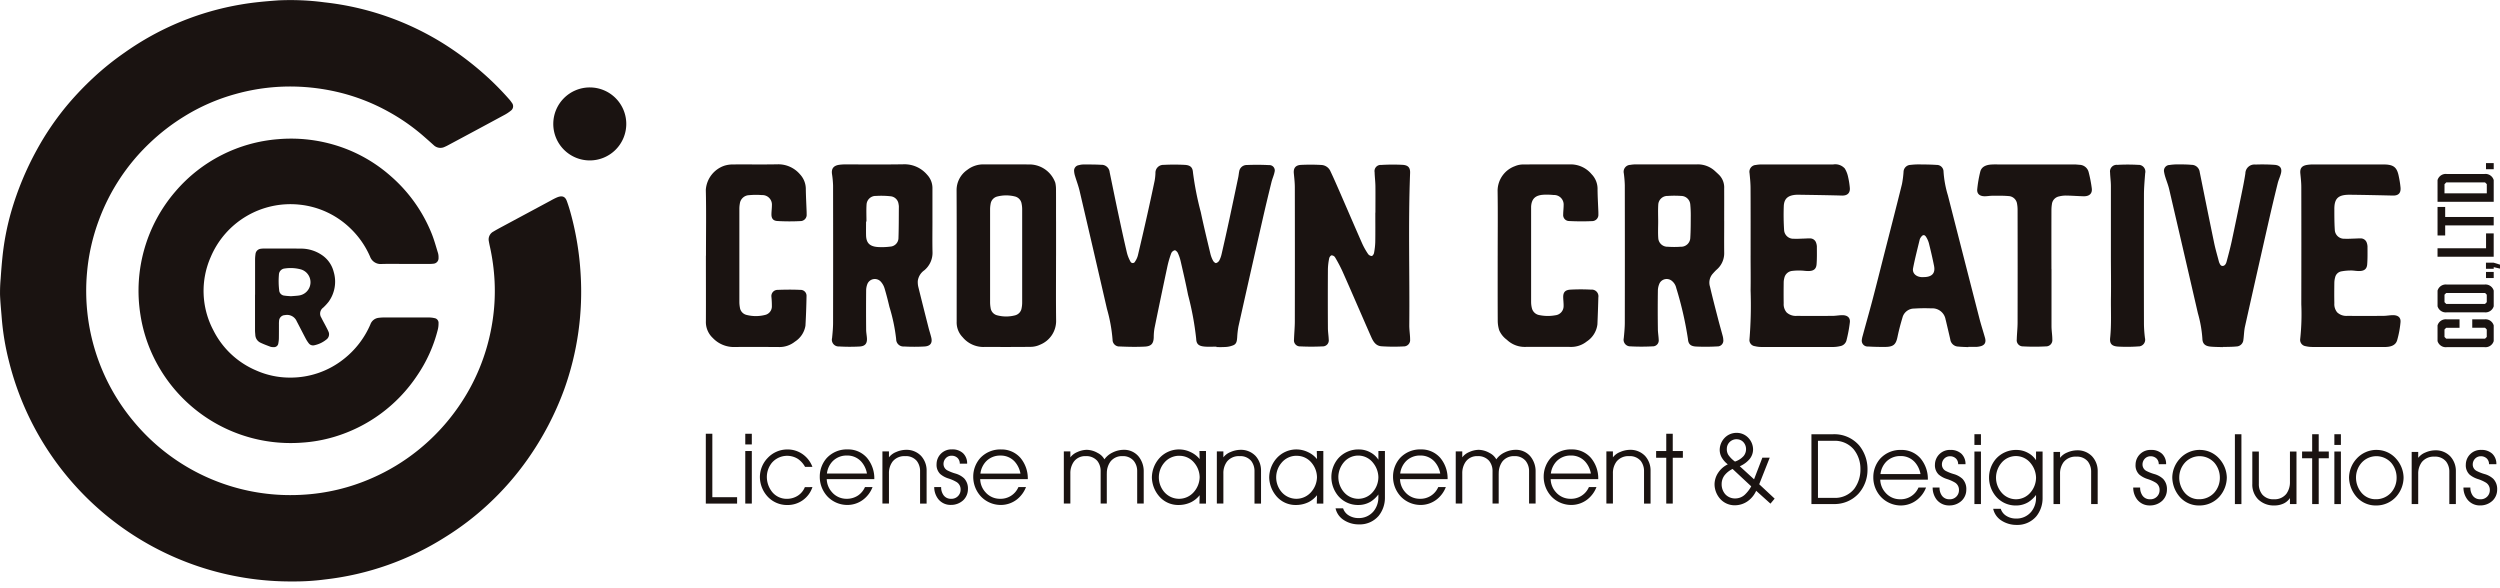 <svg id="logo_sp" xmlns="http://www.w3.org/2000/svg" xmlns:xlink="http://www.w3.org/1999/xlink" width="306" height="72" viewBox="0 0 306 72">
  <defs>
    <clipPath id="clip-path">
      <rect id="長方形_6" data-name="長方形 6" width="306" height="72" transform="translate(-1723 -8530)" fill="#fff" opacity="0"/>
    </clipPath>
    <clipPath id="clip-path-2">
      <rect id="長方形_32" data-name="長方形 32" width="306.376" height="71.175" fill="none"/>
    </clipPath>
  </defs>
  <g id="マスクグループ_14505" data-name="マスクグループ 14505" transform="translate(1723 8530)" clip-path="url(#clip-path)">
    <g id="グループ_52" data-name="グループ 52" transform="translate(-1723 -8530)">
      <path id="パス_6" data-name="パス 6" d="M36.261,29.558h3.031v.782h-3.83V21.794h.8Z" transform="translate(50.929 31.299)" fill="#1a1311"/>
      <path id="パス_7" data-name="パス 7" d="M37.445,30.338h.8V23.906h-.8Zm0-7.238h.8V21.794h-.8Z" transform="translate(53.777 31.299)" fill="#1a1311"/>
      <g id="グループ_53" data-name="グループ 53" transform="translate(0 0)">
        <g id="グループ_52-2" data-name="グループ 52" clip-path="url(#clip-path-2)">
          <path id="パス_8" data-name="パス 8" d="M44.611,27.189a3.185,3.185,0,0,1-3.087,2.193,3.232,3.232,0,0,1-2.456-1.094,3.573,3.573,0,0,1-.889-2.361,3.372,3.372,0,0,1,.94-2.29,3.3,3.3,0,0,1,2.434-1.055,3.185,3.185,0,0,1,1.9.609,3.311,3.311,0,0,1,1.155,1.523h-.9a2.9,2.9,0,0,0-.855-.962,2.477,2.477,0,0,0-3.186.436,2.762,2.762,0,0,0-.636,1.764,2.958,2.958,0,0,0,.621,1.8,2.275,2.275,0,0,0,1.825.872,2.439,2.439,0,0,0,1.415-.431,2.234,2.234,0,0,0,.792-1Z" transform="translate(54.832 32.431)" fill="#1a1311"/>
          <path id="パス_9" data-name="パス 9" d="M47.863,26.217H42.041a2.5,2.5,0,0,0,.638,1.593,2.339,2.339,0,0,0,1.783.811,2.463,2.463,0,0,0,1.423-.414,2.437,2.437,0,0,0,.836-1.018h.926a3.5,3.5,0,0,1-1.082,1.486,3.189,3.189,0,0,1-2,.7,3.362,3.362,0,0,1-2.4-1,3.529,3.529,0,0,1-.977-2.48,3.411,3.411,0,0,1,.85-2.258,3.359,3.359,0,0,1,2.575-1.06,3.051,3.051,0,0,1,2.363,1.045,3.886,3.886,0,0,1,.887,2.59m-.9-.682a2.967,2.967,0,0,0-.7-1.462,2.3,2.3,0,0,0-1.752-.743,2.386,2.386,0,0,0-1.727.68,2.615,2.615,0,0,0-.721,1.525Z" transform="translate(59.152 32.431)" fill="#1a1311"/>
          <path id="パス_10" data-name="パス 10" d="M49.744,29.179h-.8V25.242a2.027,2.027,0,0,0-.4-1.279,1.73,1.73,0,0,0-1.418-.59,1.859,1.859,0,0,0-1.54.655,2.344,2.344,0,0,0-.451,1.457v3.693h-.8V22.793h.8v.728a2.06,2.06,0,0,1,.87-.648,3.118,3.118,0,0,1,1.218-.273,2.455,2.455,0,0,1,1.842.743,2.631,2.631,0,0,1,.68,1.825Z" transform="translate(63.673 32.458)" fill="#1a1311"/>
          <path id="パス_11" data-name="パス 11" d="M46.938,27.189h.848a1.651,1.651,0,0,0,.287.982,1.087,1.087,0,0,0,.926.451A1.111,1.111,0,0,0,50.168,27.5a1.045,1.045,0,0,0-.47-.914,4.7,4.7,0,0,0-1.011-.451,2.829,2.829,0,0,1-1.009-.543,1.559,1.559,0,0,1-.451-1.218,1.815,1.815,0,0,1,1.9-1.8,1.889,1.889,0,0,1,1.34.47,1.692,1.692,0,0,1,.5,1.277h-.9a.963.963,0,0,0-.261-.685,1.008,1.008,0,0,0-.755-.285.918.918,0,0,0-.706.314,1,1,0,0,0-.268.655.888.888,0,0,0,.46.819,5.455,5.455,0,0,0,1.026.4,2.61,2.61,0,0,1,1.028.572,1.8,1.8,0,0,1,.473,1.333,1.874,1.874,0,0,1-.551,1.333,2.179,2.179,0,0,1-1.535.592,1.907,1.907,0,0,1-1.549-.719,2.389,2.389,0,0,1-.49-1.474" transform="translate(67.41 32.431)" fill="#1a1311"/>
          <path id="パス_12" data-name="パス 12" d="M55.576,26.217H49.751a2.473,2.473,0,0,0,.638,1.593,2.335,2.335,0,0,0,1.783.811,2.367,2.367,0,0,0,2.258-1.432h.926a3.54,3.54,0,0,1-1.079,1.486,3.207,3.207,0,0,1-2,.7,3.362,3.362,0,0,1-2.4-1A3.529,3.529,0,0,1,48.9,25.9a3.411,3.411,0,0,1,.85-2.258,3.358,3.358,0,0,1,2.573-1.06,3.056,3.056,0,0,1,2.366,1.045,3.913,3.913,0,0,1,.889,2.59m-.9-.682a2.988,2.988,0,0,0-.7-1.462,2.3,2.3,0,0,0-1.754-.743,2.375,2.375,0,0,0-1.722.68,2.618,2.618,0,0,0-.724,1.525Z" transform="translate(70.225 32.431)" fill="#1a1311"/>
          <path id="パス_13" data-name="パス 13" d="M58.71,25.485v3.693h-.753V25.242a2.009,2.009,0,0,0-.409-1.289,1.78,1.78,0,0,0-1.432-.58,1.7,1.7,0,0,0-1.442.68,2.421,2.421,0,0,0-.424,1.432v3.693h-.8V22.793h.8v.728a2.046,2.046,0,0,1,.853-.648,2.9,2.9,0,0,1,1.162-.273,2.786,2.786,0,0,1,1.325.382,1.909,1.909,0,0,1,.828.784,2.578,2.578,0,0,1,1.006-.838,3.1,3.1,0,0,1,1.352-.329,2.3,2.3,0,0,1,1.8.784,2.868,2.868,0,0,1,.653,1.881v3.912h-.8V25.217a1.976,1.976,0,0,0-.417-1.259,1.7,1.7,0,0,0-1.376-.585,1.766,1.766,0,0,0-1.469.655,2.375,2.375,0,0,0-.451,1.457" transform="translate(76.762 32.458)" fill="#1a1311"/>
          <path id="パス_14" data-name="パス 14" d="M61.25,22.581a3.256,3.256,0,0,1,1.372.329,3.047,3.047,0,0,1,1.1.853l-.024-.987h.8v6.431h-.8l.024-1.023a3.166,3.166,0,0,1-1.04.85,3.479,3.479,0,0,1-1.554.346,3.064,3.064,0,0,1-2.463-1.189,3.655,3.655,0,0,1-.789-2.168,3.6,3.6,0,0,1,.906-2.361,3.251,3.251,0,0,1,2.47-1.082m0,.777a2.371,2.371,0,0,0-1.883.875,2.755,2.755,0,0,0-.012,3.518,2.388,2.388,0,0,0,3.691,0,2.848,2.848,0,0,0,.675-1.771,2.8,2.8,0,0,0-.665-1.764,2.311,2.311,0,0,0-1.805-.853" transform="translate(83.115 32.43)" fill="#1a1311"/>
          <path id="パス_15" data-name="パス 15" d="M66.546,29.179h-.8V25.242a2.042,2.042,0,0,0-.4-1.279,1.73,1.73,0,0,0-1.418-.59,1.859,1.859,0,0,0-1.54.655,2.359,2.359,0,0,0-.451,1.457v3.693h-.8V22.793h.8v.728a2.039,2.039,0,0,1,.872-.648,3.106,3.106,0,0,1,1.216-.273,2.465,2.465,0,0,1,1.844.743,2.64,2.64,0,0,1,.677,1.825Z" transform="translate(87.804 32.458)" fill="#1a1311"/>
          <path id="パス_16" data-name="パス 16" d="M67.147,22.581a3.265,3.265,0,0,1,1.372.329,3.047,3.047,0,0,1,1.1.853l-.024-.987h.8v6.431h-.8l.024-1.023a3.182,3.182,0,0,1-1.038.85,3.5,3.5,0,0,1-1.557.346,3.061,3.061,0,0,1-2.463-1.189,3.675,3.675,0,0,1-.792-2.168,3.617,3.617,0,0,1,.909-2.361,3.251,3.251,0,0,1,2.47-1.082m0,.777a2.367,2.367,0,0,0-1.883.875,2.759,2.759,0,0,0-.015,3.518,2.391,2.391,0,0,0,3.693,0,2.834,2.834,0,0,0,.675-1.771,2.8,2.8,0,0,0-.663-1.764,2.316,2.316,0,0,0-1.808-.853" transform="translate(91.581 32.43)" fill="#1a1311"/>
          <path id="パス_17" data-name="パス 17" d="M73.446,22.774v5.7a3.527,3.527,0,0,1-.763,2.229,3.031,3.031,0,0,1-2.414,1.052,3.345,3.345,0,0,1-1.912-.568,2.267,2.267,0,0,1-.955-1.4h.923a1.6,1.6,0,0,0,.626.826,2.225,2.225,0,0,0,1.24.368,2.325,2.325,0,0,0,1.89-.862,2.688,2.688,0,0,0,.563-1.622V28.09a3.6,3.6,0,0,1-.935.877,2.88,2.88,0,0,1-1.518.412,3.161,3.161,0,0,1-2.451-1.094,3.611,3.611,0,0,1-.848-2.312,3.509,3.509,0,0,1,.87-2.334,3.3,3.3,0,0,1,2.531-1.057,2.9,2.9,0,0,1,1.4.375,2.628,2.628,0,0,1,.955.884V22.774Zm-5.7,3.174a2.811,2.811,0,0,0,.706,1.886,2.311,2.311,0,0,0,3.506-.037,2.8,2.8,0,0,0,.687-1.825A2.868,2.868,0,0,0,72,24.226a2.3,2.3,0,0,0-3.623-.024,2.848,2.848,0,0,0-.633,1.747" transform="translate(96.069 32.431)" fill="#1a1311"/>
          <path id="パス_18" data-name="パス 18" d="M76.669,26.217H70.844a2.5,2.5,0,0,0,.636,1.593,2.345,2.345,0,0,0,1.788.811,2.367,2.367,0,0,0,2.256-1.432h.926a3.5,3.5,0,0,1-1.082,1.486,3.194,3.194,0,0,1-2,.7,3.362,3.362,0,0,1-2.4-1,3.53,3.53,0,0,1-.977-2.48,3.411,3.411,0,0,1,.85-2.258,3.356,3.356,0,0,1,2.575-1.06,3.055,3.055,0,0,1,2.363,1.045,3.913,3.913,0,0,1,.889,2.59m-.9-.682a2.988,2.988,0,0,0-.7-1.462,2.3,2.3,0,0,0-1.754-.743,2.375,2.375,0,0,0-1.722.68,2.621,2.621,0,0,0-.726,1.525Z" transform="translate(100.518 32.431)" fill="#1a1311"/>
          <path id="パス_19" data-name="パス 19" d="M78.4,25.485v3.693h-.753V25.242a2,2,0,0,0-.414-1.289,1.757,1.757,0,0,0-1.425-.58,1.692,1.692,0,0,0-1.442.68,2.421,2.421,0,0,0-.424,1.432v3.693h-.8V22.793h.8v.728a2.021,2.021,0,0,1,.85-.648,2.912,2.912,0,0,1,1.162-.273,2.794,2.794,0,0,1,1.325.382,1.923,1.923,0,0,1,.828.784,2.578,2.578,0,0,1,1.006-.838,3.09,3.09,0,0,1,1.352-.329,2.3,2.3,0,0,1,1.8.784,2.868,2.868,0,0,1,.653,1.881v3.912h-.8V25.217a2,2,0,0,0-.414-1.259,1.7,1.7,0,0,0-1.376-.585,1.772,1.772,0,0,0-1.474.655,2.4,2.4,0,0,0-.448,1.457" transform="translate(105.04 32.458)" fill="#1a1311"/>
          <path id="パス_20" data-name="パス 20" d="M84.238,26.217H78.415a2.47,2.47,0,0,0,.636,1.593,2.34,2.34,0,0,0,1.786.811,2.373,2.373,0,0,0,2.258-1.432h.923a3.5,3.5,0,0,1-1.079,1.486,3.21,3.21,0,0,1-2,.7,3.354,3.354,0,0,1-2.4-1,3.542,3.542,0,0,1-.979-2.48,3.424,3.424,0,0,1,.85-2.258,3.363,3.363,0,0,1,2.575-1.06,3.055,3.055,0,0,1,2.363,1.045,3.9,3.9,0,0,1,.889,2.59m-.9-.682a2.967,2.967,0,0,0-.7-1.462,2.3,2.3,0,0,0-1.754-.743,2.375,2.375,0,0,0-1.722.68,2.632,2.632,0,0,0-.724,1.525Z" transform="translate(111.388 32.431)" fill="#1a1311"/>
          <path id="パス_21" data-name="パス 21" d="M86.118,29.179h-.8V25.242a2.04,2.04,0,0,0-.4-1.279,1.734,1.734,0,0,0-1.418-.59,1.859,1.859,0,0,0-1.54.655,2.329,2.329,0,0,0-.451,1.457v3.693h-.8V22.793h.8v.728a2.024,2.024,0,0,1,.872-.648,3.094,3.094,0,0,1,1.213-.273,2.474,2.474,0,0,1,1.847.743,2.64,2.64,0,0,1,.677,1.825Z" transform="translate(115.912 32.458)" fill="#1a1311"/>
          <path id="パス_22" data-name="パス 22" d="M84.449,30.339V24.731h-1.24v-.823h1.24V21.793h.794v2.115h1.24v.823h-1.24v5.608Z" transform="translate(119.501 31.298)" fill="#1a1311"/>
          <path id="パス_23" data-name="パス 23" d="M88.646,30.615a2.382,2.382,0,0,1-1.878-.862,2.724,2.724,0,0,1-.624-1.7,2.6,2.6,0,0,1,.46-1.442,2.889,2.889,0,0,1,1.164-1.006A2.88,2.88,0,0,1,87,24.722a1.915,1.915,0,0,1-.224-.9,2.145,2.145,0,0,1,.543-1.391,2,2,0,0,1,1.525-.68,1.941,1.941,0,0,1,1.5.68,2.073,2.073,0,0,1,.516,1.313,1.876,1.876,0,0,1-.414,1.2,3.238,3.238,0,0,1-1.213.892l1.747,1.6,1.018-2.648h.9l-1.286,3.252L93.5,29.8l-.512.614L91.24,28.841a3.148,3.148,0,0,1-1.026,1.264,2.723,2.723,0,0,1-1.569.509m1.99-2.317-2.283-2.129a2.8,2.8,0,0,0-.96.748,1.768,1.768,0,0,0-.378,1.091,1.854,1.854,0,0,0,.429,1.24,1.6,1.6,0,0,0,1.245.531,1.719,1.719,0,0,0,1.16-.458,4.16,4.16,0,0,0,.787-1.023m-1.771-5.769a1.2,1.2,0,0,0-.906.382,1.155,1.155,0,0,0-.309.78,1.325,1.325,0,0,0,.18.753,3.406,3.406,0,0,0,.816.821,2.438,2.438,0,0,0,1.06-.682A1.315,1.315,0,0,0,90,23.715a1.253,1.253,0,0,0-.3-.8,1.1,1.1,0,0,0-.831-.382" transform="translate(123.716 31.232)" fill="#1a1311"/>
          <path id="パス_24" data-name="パス 24" d="M91.012,30.366V21.818h2.646A4.017,4.017,0,0,1,96.866,23.2a4.575,4.575,0,0,1,1.009,2.933A4.36,4.36,0,0,1,96.764,29.1a3.984,3.984,0,0,1-2.987,1.262Zm.8-.76h1.966a2.99,2.99,0,0,0,2.478-1.113,3.931,3.931,0,0,0,.753-2.4,3.764,3.764,0,0,0-.826-2.431,3.032,3.032,0,0,0-2.4-1.043H91.811Z" transform="translate(130.707 31.334)" fill="#1a1311"/>
          <path id="パス_25" data-name="パス 25" d="M100.8,26.243H94.97a2.49,2.49,0,0,0,.638,1.591,2.332,2.332,0,0,0,1.786.811,2.36,2.36,0,0,0,2.256-1.432h.926A3.491,3.491,0,0,1,99.5,28.694a3.2,3.2,0,0,1-2,.711A3.364,3.364,0,0,1,95.1,28.4a3.486,3.486,0,0,1-.977-2.473,3.412,3.412,0,0,1,.848-2.258,3.344,3.344,0,0,1,2.575-1.062,3.051,3.051,0,0,1,2.363,1.045,3.911,3.911,0,0,1,.889,2.592m-.9-.682a2.955,2.955,0,0,0-.7-1.464,2.28,2.28,0,0,0-1.752-.741,2.374,2.374,0,0,0-1.725.675,2.61,2.61,0,0,0-.724,1.53Z" transform="translate(135.171 32.465)" fill="#1a1311"/>
          <path id="パス_26" data-name="パス 26" d="M97.1,27.213h.848a1.647,1.647,0,0,0,.283.982,1.092,1.092,0,0,0,.933.451,1.106,1.106,0,0,0,1.162-1.116,1.039,1.039,0,0,0-.465-.914,4.655,4.655,0,0,0-1.013-.451,2.916,2.916,0,0,1-1.006-.546,1.568,1.568,0,0,1-.456-1.221,1.819,1.819,0,0,1,1.9-1.793,1.912,1.912,0,0,1,1.34.47,1.719,1.719,0,0,1,.5,1.277h-.9a.953.953,0,0,0-.261-.685,1.032,1.032,0,0,0-.76-.287.955.955,0,0,0-.7.314,1,1,0,0,0-.266.658.883.883,0,0,0,.46.819,5.4,5.4,0,0,0,1.023.4,2.6,2.6,0,0,1,1.033.575,1.789,1.789,0,0,1,.468,1.33,1.855,1.855,0,0,1-.553,1.333,2.156,2.156,0,0,1-1.527.592,1.933,1.933,0,0,1-1.554-.716,2.411,2.411,0,0,1-.485-1.476" transform="translate(139.452 32.465)" fill="#1a1311"/>
          <path id="パス_27" data-name="パス 27" d="M100,23.128h-.8V21.817h.8Zm-.8.806h.8v6.434h-.8Z" transform="translate(142.468 31.332)" fill="#1a1311"/>
          <path id="パス_28" data-name="パス 28" d="M106.489,22.8v5.7a3.525,3.525,0,0,1-.765,2.229,3.034,3.034,0,0,1-2.412,1.055,3.373,3.373,0,0,1-1.915-.57,2.282,2.282,0,0,1-.955-1.4h.928a1.565,1.565,0,0,0,.624.828,2.174,2.174,0,0,0,1.24.363,2.318,2.318,0,0,0,1.89-.862,2.675,2.675,0,0,0,.563-1.618v-.409a3.619,3.619,0,0,1-.938.877,2.88,2.88,0,0,1-1.515.414,3.161,3.161,0,0,1-2.448-1.1A3.578,3.578,0,0,1,99.936,26a3.5,3.5,0,0,1,.87-2.331,3.3,3.3,0,0,1,2.531-1.06,2.891,2.891,0,0,1,1.393.375,2.616,2.616,0,0,1,.957.884V22.8Zm-5.7,3.174a2.8,2.8,0,0,0,.706,1.883A2.313,2.313,0,0,0,105,27.824,2.808,2.808,0,0,0,105.688,26a2.889,2.889,0,0,0-.643-1.747,2.3,2.3,0,0,0-3.623-.024,2.845,2.845,0,0,0-.633,1.749" transform="translate(143.524 32.465)" fill="#1a1311"/>
          <path id="パス_29" data-name="パス 29" d="M108.581,29.205h-.8V25.266a2.043,2.043,0,0,0-.4-1.274,1.715,1.715,0,0,0-1.415-.592,1.857,1.857,0,0,0-1.542.655,2.313,2.313,0,0,0-.448,1.452v3.7h-.8V22.82h.8v.728a2.056,2.056,0,0,1,.87-.653,3.135,3.135,0,0,1,1.213-.27,2.444,2.444,0,0,1,1.844.745,2.636,2.636,0,0,1,.68,1.822Z" transform="translate(148.175 32.493)" fill="#1a1311"/>
          <path id="パス_30" data-name="パス 30" d="M107.179,27.213h.848a1.668,1.668,0,0,0,.287.982,1.081,1.081,0,0,0,.926.451,1.107,1.107,0,0,0,1.167-1.116,1.03,1.03,0,0,0-.468-.914,4.634,4.634,0,0,0-1.011-.451,2.949,2.949,0,0,1-1.009-.546,1.549,1.549,0,0,1-.451-1.221,1.815,1.815,0,0,1,1.9-1.793,1.885,1.885,0,0,1,1.337.47,1.694,1.694,0,0,1,.5,1.277h-.9a.963.963,0,0,0-.261-.685,1.036,1.036,0,0,0-.76-.287.959.959,0,0,0-.7.314,1.015,1.015,0,0,0-.266.658.885.885,0,0,0,.458.819,5.358,5.358,0,0,0,1.026.4,2.628,2.628,0,0,1,1.031.575,1.79,1.79,0,0,1,.473,1.33,1.865,1.865,0,0,1-.553,1.333,2.17,2.17,0,0,1-1.535.592,1.914,1.914,0,0,1-1.547-.716,2.386,2.386,0,0,1-.49-1.476" transform="translate(153.926 32.465)" fill="#1a1311"/>
          <path id="パス_31" data-name="パス 31" d="M112.519,22.606a3.158,3.158,0,0,1,2.419,1.121,3.556,3.556,0,0,1,.879,2.249,3.593,3.593,0,0,1-.887,2.329,3.263,3.263,0,0,1-2.492,1.1,3.1,3.1,0,0,1-2.487-1.179,3.712,3.712,0,0,1-.809-2.251,3.457,3.457,0,0,1,.906-2.273,3.271,3.271,0,0,1,2.47-1.1m-2.524,3.369a2.88,2.88,0,0,0,.631,1.827,2.234,2.234,0,0,0,1.791.843,2.471,2.471,0,0,0,1.864-.8,2.72,2.72,0,0,0,.685-1.825,2.8,2.8,0,0,0-.653-1.822,2.436,2.436,0,0,0-3.649,0,2.719,2.719,0,0,0-.668,1.771" transform="translate(156.745 32.465)" fill="#1a1311"/>
          <rect id="長方形_29" data-name="長方形 29" width="0.799" height="8.548" transform="translate(273.551 53.152)" fill="#1a1311"/>
          <path id="パス_32" data-name="パス 32" d="M113.163,26.708V22.686h.8v3.951a1.991,1.991,0,0,0,.419,1.311,1.754,1.754,0,0,0,1.423.582,1.826,1.826,0,0,0,1.527-.667,2.418,2.418,0,0,0,.438-1.469V22.686h.8V29.12h-.8v-.736a1.938,1.938,0,0,1-.748.653,2.674,2.674,0,0,1-1.194.253,2.706,2.706,0,0,1-1.959-.76,2.563,2.563,0,0,1-.709-1.822" transform="translate(162.52 32.58)" fill="#1a1311"/>
          <path id="パス_33" data-name="パス 33" d="M116.9,30.366V24.758h-1.235v-.826H116.9V21.817h.8v2.115h1.235v.826H117.7v5.608Z" transform="translate(166.11 31.333)" fill="#1a1311"/>
          <path id="パス_34" data-name="パス 34" d="M118.085,23.128h-.8V21.817h.8Zm-.8.806h.8v6.434h-.8Z" transform="translate(168.441 31.332)" fill="#1a1311"/>
          <path id="パス_35" data-name="パス 35" d="M121.4,22.606a3.159,3.159,0,0,1,2.422,1.121,3.526,3.526,0,0,1,.877,2.249,3.567,3.567,0,0,1-.887,2.329,3.257,3.257,0,0,1-2.487,1.1,3.105,3.105,0,0,1-2.49-1.179,3.715,3.715,0,0,1-.811-2.251,3.481,3.481,0,0,1,.906-2.273,3.283,3.283,0,0,1,2.47-1.1m-2.524,3.369a2.911,2.911,0,0,0,.633,1.827,2.234,2.234,0,0,0,1.791.843,2.461,2.461,0,0,0,1.861-.8,2.721,2.721,0,0,0,.685-1.825,2.787,2.787,0,0,0-.65-1.822,2.439,2.439,0,0,0-3.652,0,2.732,2.732,0,0,0-.667,1.771" transform="translate(169.499 32.465)" fill="#1a1311"/>
          <path id="パス_36" data-name="パス 36" d="M126.578,29.205h-.8V25.266a2.011,2.011,0,0,0-.4-1.274,1.715,1.715,0,0,0-1.415-.592,1.864,1.864,0,0,0-1.542.655,2.345,2.345,0,0,0-.451,1.452v3.7h-.8V22.82h.8v.728a2.065,2.065,0,0,1,.872-.653,3.125,3.125,0,0,1,1.213-.27,2.454,2.454,0,0,1,1.847.745,2.634,2.634,0,0,1,.677,1.822Z" transform="translate(174.019 32.493)" fill="#1a1311"/>
          <path id="パス_37" data-name="パス 37" d="M123.771,27.213h.848a1.65,1.65,0,0,0,.287.982,1.081,1.081,0,0,0,.926.451A1.107,1.107,0,0,0,127,27.529a1.03,1.03,0,0,0-.468-.914,4.552,4.552,0,0,0-1.013-.451,2.983,2.983,0,0,1-1.006-.546,1.566,1.566,0,0,1-.451-1.221,1.815,1.815,0,0,1,1.9-1.793,1.9,1.9,0,0,1,1.34.47,1.7,1.7,0,0,1,.5,1.277h-.9a.953.953,0,0,0-.261-.685,1.034,1.034,0,0,0-.758-.287.964.964,0,0,0-.706.314,1.015,1.015,0,0,0-.266.658.879.879,0,0,0,.46.819,5.3,5.3,0,0,0,1.021.4,2.587,2.587,0,0,1,1.033.575,1.79,1.79,0,0,1,.473,1.33,1.865,1.865,0,0,1-.553,1.333,2.166,2.166,0,0,1-1.535.592,1.909,1.909,0,0,1-1.545-.716,2.388,2.388,0,0,1-.492-1.476" transform="translate(177.754 32.465)" fill="#1a1311"/>
          <path id="パス_38" data-name="パス 38" d="M71.4,30.561c-.492,0-.989.037-1.476-.01-.7-.063-.989-.3-1.013-.94a36.038,36.038,0,0,0-1-5.4c-.27-1.389-.594-2.765-.911-4.144a5.071,5.071,0,0,0-.343-.984c-.066-.139-.278-.339-.375-.319a.655.655,0,0,0-.419.348,11.962,11.962,0,0,0-.465,1.571q-.815,3.808-1.591,7.623a6.434,6.434,0,0,0-.093,1.106c-.024.753-.285,1.1-1.089,1.143-1.018.054-2.044.029-3.062-.015a.823.823,0,0,1-.889-.833,19.13,19.13,0,0,0-.687-3.771Q56.327,18.714,54.64,11.5c-.144-.619-.378-1.221-.56-1.832a2.491,2.491,0,0,1-.112-.58.672.672,0,0,1,.594-.743,1.945,1.945,0,0,1,.5-.08c.733,0,1.471-.007,2.2.037a1,1,0,0,1,1.057.909c.344,1.652.675,3.306,1.028,4.955.348,1.632.7,3.264,1.082,4.892a4.432,4.432,0,0,0,.429,1.082.312.312,0,0,0,.573,0,2.4,2.4,0,0,0,.341-.745q.577-2.426,1.123-4.86.482-2.152.935-4.314a6.676,6.676,0,0,0,.093-.909.96.96,0,0,1,.992-1,24.439,24.439,0,0,1,2.6,0c.675.037.957.3,1,.923a37.178,37.178,0,0,0,.957,4.86c.361,1.715.777,3.418,1.184,5.126a3.483,3.483,0,0,0,.326.833c.066.124.258.295.356.278a.671.671,0,0,0,.4-.319,3.225,3.225,0,0,0,.285-.794q.5-2.167.967-4.336c.363-1.688.716-3.379,1.072-5.072.046-.224.063-.458.11-.682a.924.924,0,0,1,.894-.8c.918-.037,1.842-.037,2.76.012a.655.655,0,0,1,.677.836c-.078.417-.273.816-.375,1.233-.375,1.525-.743,3.055-1.091,4.587q-1.491,6.545-2.955,13.094a10.471,10.471,0,0,0-.153,1.323c-.034.365-.039.765-.434.957a2.859,2.859,0,0,1-.945.227,11.455,11.455,0,0,1-1.157.01v-.037" transform="translate(77.504 11.869)" fill="#1a1311"/>
          <path id="パス_39" data-name="パス 39" d="M74.993,14.158c0-1.087.012-2.175,0-3.262-.01-.568-.083-1.133-.1-1.7a.755.755,0,0,1,.816-.882A23.178,23.178,0,0,1,78.3,8.3c.711.041.962.351.938,1-.241,6.22-.041,12.439-.1,18.659,0,.443.058.887.088,1.33.007.124.015.246.012.37a.775.775,0,0,1-.792.867,22.3,22.3,0,0,1-2.707-.017c-.694-.046-1.006-.572-1.245-1.106-.426-.953-.838-1.91-1.255-2.865-.765-1.749-1.518-3.5-2.3-5.247a17.928,17.928,0,0,0-.892-1.681.542.542,0,0,0-.421-.231c-.119.019-.263.222-.29.361a7.347,7.347,0,0,0-.158,1.32q-.022,3.61,0,7.218c0,.468.085.935.1,1.4a.736.736,0,0,1-.77.845c-.9.044-1.805.044-2.707,0a.734.734,0,0,1-.772-.84c.022-.75.1-1.5.1-2.244q.015-8.185,0-16.366c0-.575-.066-1.15-.122-1.725-.061-.626.19-1,.867-1.04a24.181,24.181,0,0,1,2.521.01,1.287,1.287,0,0,1,1.108.8c.392.823.753,1.657,1.118,2.49.926,2.124,1.837,4.254,2.775,6.375a8.613,8.613,0,0,0,.706,1.242.587.587,0,0,0,.446.234c.11-.012.248-.231.275-.375a8.333,8.333,0,0,0,.151-1.323c.02-1.2.007-2.4.007-3.608Z" transform="translate(93.358 11.875)" fill="#1a1311"/>
          <path id="パス_40" data-name="パス 40" d="M93.883,15.209c0,1.284-.015,2.57,0,3.856a2.642,2.642,0,0,1-.931,2.085c-.163.149-.312.317-.46.48a1.637,1.637,0,0,0-.351,1.588c.3,1.281.629,2.556.96,3.83.19.755.407,1.5.609,2.256a1.976,1.976,0,0,1,.061.414.715.715,0,0,1-.75.823,25.221,25.221,0,0,1-2.575.015c-.675-.034-.955-.3-1-.923a42.949,42.949,0,0,0-1.435-6.254,1.538,1.538,0,0,0-.5-.831.992.992,0,0,0-1.523.231,2.2,2.2,0,0,0-.222.928c-.024,1.566-.022,3.13,0,4.7,0,.436.083.87.1,1.3a.729.729,0,0,1-.763.826,25.719,25.719,0,0,1-2.707,0,.808.808,0,0,1-.806-.994c.061-.621.124-1.247.127-1.871q.015-8.43,0-16.861a13.7,13.7,0,0,0-.124-1.476.835.835,0,0,1,.794-1.011,4.054,4.054,0,0,1,.67-.061c2.5,0,5.006,0,7.506,0a3.088,3.088,0,0,1,2.219.843c.175.166.361.324.529.5A2.182,2.182,0,0,1,93.88,11.2c.007,1.335,0,2.67,0,4.005m-8.078.046c0,.682-.039,1.369.012,2.046a1.119,1.119,0,0,0,1.16,1.043,11.014,11.014,0,0,0,1.579,0,1.124,1.124,0,0,0,1.179-1.074c.056-.862.054-1.73.058-2.592a13.924,13.924,0,0,0-.061-1.53,1.13,1.13,0,0,0-1.121-1.023,11.772,11.772,0,0,0-1.632,0,1.125,1.125,0,0,0-1.164,1.062c-.044.689-.01,1.381-.01,2.073" transform="translate(117.159 11.861)" fill="#1a1311"/>
          <path id="パス_41" data-name="パス 41" d="M54.111,15.22c0,1.245-.022,2.49.007,3.735a2.782,2.782,0,0,1-1.009,2.278,1.887,1.887,0,0,0-.792,1.306,2.59,2.59,0,0,0,.061.711c.417,1.7.845,3.389,1.274,5.082.1.375.222.745.314,1.123.161.663-.1,1.055-.831,1.1a22.426,22.426,0,0,1-2.495,0,.89.89,0,0,1-.97-.9,21.318,21.318,0,0,0-.826-3.949c-.18-.765-.373-1.527-.6-2.28a2.153,2.153,0,0,0-.468-.819.984.984,0,0,0-1.618.273,2.212,2.212,0,0,0-.163.821q-.022,2.4,0,4.794c0,.37.085.738.1,1.108.017.6-.241.918-.9.955a21.764,21.764,0,0,1-2.521-.007.823.823,0,0,1-.848-1.033c.061-.621.122-1.247.122-1.871q.015-8.394,0-16.788a11.232,11.232,0,0,0-.134-1.425c-.088-.658.2-1.026.911-1.121a5.128,5.128,0,0,1,.67-.044c2.4,0,4.809.027,7.213-.015A3.625,3.625,0,0,1,53.46,9.534a2.383,2.383,0,0,1,.65,1.705c0,1.328,0,2.655,0,3.981m-8.076.039h-.049c0,.56-.012,1.121,0,1.681.024.933.429,1.362,1.423,1.44a7.98,7.98,0,0,0,1.525-.049,1.066,1.066,0,0,0,1.016-.977c.049-1.316.039-2.633.051-3.951a1.788,1.788,0,0,0-.041-.295A1.082,1.082,0,0,0,49,12.17a10.715,10.715,0,0,0-1.791-.044,1.118,1.118,0,0,0-1.164,1.06c-.044.689-.01,1.381-.01,2.073" transform="translate(60.021 11.855)" fill="#1a1311"/>
          <path id="パス_42" data-name="パス 42" d="M60.236,19.426c0,2.67-.024,5.34.01,8.01a3.134,3.134,0,0,1-1.966,2.894,2.768,2.768,0,0,1-1.211.263c-1.937.027-3.876.01-5.813.015a3.312,3.312,0,0,1-2.458-1.2,2.571,2.571,0,0,1-.726-1.883c0-5.357.017-10.714-.01-16.069a3.006,3.006,0,0,1,1.311-2.526,3.192,3.192,0,0,1,2.054-.67c1.873.007,3.749,0,5.625.007a3.374,3.374,0,0,1,3.094,2.244,3.679,3.679,0,0,1,.085.833c.01,1.352,0,2.7.007,4.054v4.029Zm-8.073,0c0,1.9,0,3.791,0,5.686a3.908,3.908,0,0,0,.063.714,1.073,1.073,0,0,0,.828.914,4.327,4.327,0,0,0,2.154,0,1.076,1.076,0,0,0,.816-.9,3.4,3.4,0,0,0,.066-.665q0-5.708,0-11.421a3.359,3.359,0,0,0-.066-.663,1.087,1.087,0,0,0-.84-.909,4.4,4.4,0,0,0-2.1,0,1.088,1.088,0,0,0-.858.921,3.623,3.623,0,0,0-.063.687c0,1.881,0,3.759,0,5.637" transform="translate(69.024 11.861)" fill="#1a1311"/>
          <path id="パス_43" data-name="パス 43" d="M106.585,30.625c-.4-.022-.809-.022-1.208-.068a1.008,1.008,0,0,1-1.013-.894c-.175-.765-.358-1.53-.538-2.295-.01-.039-.022-.08-.034-.119a1.639,1.639,0,0,0-1.737-1.369,19.392,19.392,0,0,0-2.1.024,1.475,1.475,0,0,0-1.442,1.108c-.231.77-.439,1.547-.6,2.331-.2.989-.509,1.262-1.615,1.259-.663,0-1.328-.01-1.988-.054a.714.714,0,0,1-.765-.853,2.762,2.762,0,0,1,.1-.458c.4-1.486.826-2.967,1.218-4.458.475-1.808.928-3.623,1.389-5.437.738-2.887,1.484-5.774,2.2-8.665a12.043,12.043,0,0,0,.195-1.515.875.875,0,0,1,.853-.843,8.259,8.259,0,0,1,1.1-.058c.7.007,1.4.01,2.1.061a.819.819,0,0,1,.84.816,12.814,12.814,0,0,0,.536,2.916q1.9,7.447,3.813,14.895c.2.8.456,1.591.685,2.387.024.088.054.175.071.263.11.524-.127.843-.7.945a2.8,2.8,0,0,1-.373.051c-.331,0-.665,0-1,0v.027m-5.464-8.57c1,0,1.452-.456,1.274-1.359-.183-.931-.4-1.859-.631-2.78a2.828,2.828,0,0,0-.356-.794c-.171-.273-.395-.261-.582,0a1.023,1.023,0,0,0-.185.326c-.283,1.172-.587,2.341-.816,3.523-.117.6.353,1.043,1.028,1.087.088,0,.178,0,.268,0" transform="translate(134.348 11.864)" fill="#1a1311"/>
          <path id="パス_44" data-name="パス 44" d="M35.482,19.438c0-2.687.044-5.374-.019-8.059a3.361,3.361,0,0,1,2.28-2.955,3.5,3.5,0,0,1,1.082-.151c1.8-.015,3.608.019,5.411-.017a3.485,3.485,0,0,1,2.748,1.218,2.643,2.643,0,0,1,.719,1.866c.015.911.066,1.825.1,2.738,0,.09.007.18,0,.27a.766.766,0,0,1-.772.858,25.213,25.213,0,0,1-2.814-.01c-.526-.032-.726-.326-.721-.823,0-.363.056-.724.056-1.084a1.17,1.17,0,0,0-1.225-1.267,9.262,9.262,0,0,0-1.581.012,1.181,1.181,0,0,0-1.116,1.013,3.75,3.75,0,0,0-.061.638q0,5.7,0,11.4a3.814,3.814,0,0,0,.063.687,1.077,1.077,0,0,0,.85.926,4.571,4.571,0,0,0,2.207,0,1.067,1.067,0,0,0,.858-1.1,10.376,10.376,0,0,0-.056-1.133.756.756,0,0,1,.748-.84c.928-.034,1.861-.046,2.789,0a.722.722,0,0,1,.763.755c-.022,1.211-.063,2.419-.132,3.627a2.858,2.858,0,0,1-1.289,1.954,3.026,3.026,0,0,1-2.027.658c-1.8-.007-3.591-.027-5.384,0a3.547,3.547,0,0,1-2.643-1.108,2.665,2.665,0,0,1-.843-2.063c.012-2.67,0-5.34,0-8.01" transform="translate(50.929 11.856)" fill="#1a1311"/>
          <path id="パス_45" data-name="パス 45" d="M75.256,19.4c0-2.653.029-5.308-.012-7.961A3.221,3.221,0,0,1,77.356,8.48a2.591,2.591,0,0,1,1.121-.21c1.939-.019,3.876,0,5.815-.01a3.329,3.329,0,0,1,2.458,1.2,2.574,2.574,0,0,1,.728,1.881c.01.906.063,1.81.1,2.716,0,.1.007.2,0,.295a.769.769,0,0,1-.782.85c-.933.046-1.878.037-2.814-.01a.727.727,0,0,1-.709-.8c0-.378.054-.755.054-1.135a1.169,1.169,0,0,0-1.218-1.25,8.282,8.282,0,0,0-1.179-.037c-1.05.044-1.523.487-1.584,1.452,0,.08,0,.163,0,.246q0,5.712,0,11.423a3.177,3.177,0,0,0,.093.758,1.128,1.128,0,0,0,.933.86,5.106,5.106,0,0,0,1.951.017,1.125,1.125,0,0,0,1-1.128c.01-.351-.041-.706-.049-1.06-.012-.616.224-.911.892-.948a22.909,22.909,0,0,1,2.521,0,.813.813,0,0,1,.889.94q-.044,1.655-.114,3.306a2.921,2.921,0,0,1-1.308,2.1,3.047,3.047,0,0,1-2.027.663c-1.822-.007-3.642-.012-5.464,0a3.153,3.153,0,0,1-2.288-.875,2.854,2.854,0,0,1-.933-1.16,4,4,0,0,1-.18-1.065c-.015-2.7-.007-5.406-.007-8.11" transform="translate(108.062 11.862)" fill="#1a1311"/>
          <path id="パス_46" data-name="パス 46" d="M88.044,19.408c0-2.736.007-5.472-.007-8.207,0-.624-.063-1.25-.124-1.871a.833.833,0,0,1,.772-1,3.846,3.846,0,0,1,.667-.063q4.4,0,8.8,0a1.558,1.558,0,0,1,1.418.495,3.154,3.154,0,0,1,.4,1.009,9.646,9.646,0,0,1,.214,1.318c.063.592-.214,1.006-.957.987-1.72-.049-3.44-.073-5.16-.1-.136,0-.27,0-.4,0-1.023.056-1.518.448-1.562,1.384a28.831,28.831,0,0,0,.039,2.938,1.129,1.129,0,0,0,1.191,1.062c.426.024.855-.012,1.284-.022.241-.007.482-.029.724-.019a.765.765,0,0,1,.711.516,1.616,1.616,0,0,1,.1.46c0,.731.022,1.467-.037,2.195-.049.6-.387.833-1.043.823-.3,0-.59-.056-.884-.058a6.515,6.515,0,0,0-1.069.044,1.094,1.094,0,0,0-.95.865,2.127,2.127,0,0,0-.078.536c-.01.858-.015,1.715,0,2.573a1.541,1.541,0,0,0,.363,1.111,1.661,1.661,0,0,0,1.252.417c1.452.015,2.906.01,4.361,0,.382,0,.765-.076,1.15-.085.643-.017,1.033.283.974.86a16.7,16.7,0,0,1-.429,2.28.965.965,0,0,1-.782.653,3.884,3.884,0,0,1-.823.1q-4.4.011-8.8,0a3.512,3.512,0,0,1-.8-.1.752.752,0,0,1-.653-.845,51.5,51.5,0,0,0,.136-5.976c.024-1.425,0-2.85,0-4.275" transform="translate(126.231 11.862)" fill="#1a1311"/>
          <path id="パス_47" data-name="パス 47" d="M121.4,30.607c-1.454,0-2.906,0-4.361,0a3.728,3.728,0,0,1-.821-.1.774.774,0,0,1-.646-.858,28.382,28.382,0,0,0,.136-4.268q.015-7.166,0-14.337c0-.558-.063-1.116-.119-1.674-.063-.641.19-.962.889-1.057a4.7,4.7,0,0,1,.641-.046q4.3,0,8.612,0c1.267,0,1.686.319,1.91,1.464a11.89,11.89,0,0,1,.214,1.367c.056.692-.278.992-.94.977-1.747-.041-3.493-.08-5.24-.1-1.447-.015-1.927.434-1.922,1.764,0,.848,0,1.7.056,2.543a1.134,1.134,0,0,0,1.2,1.077c.426.024.858-.012,1.284-.022.241-.007.485-.029.726-.019a.769.769,0,0,1,.7.526,1.6,1.6,0,0,1,.093.46c0,.731.019,1.467-.039,2.195-.046.587-.385.823-1.023.814-.322,0-.643-.071-.965-.066a6.5,6.5,0,0,0-1.194.11.954.954,0,0,0-.738.719,2.643,2.643,0,0,0-.1.658c-.012.84-.017,1.681,0,2.521a1.574,1.574,0,0,0,.348,1.116,1.625,1.625,0,0,0,1.247.429c1.462.015,2.923.01,4.385,0,.385,0,.767-.076,1.152-.085.648-.015,1.023.273.967.86a11.776,11.776,0,0,1-.412,2.21c-.2.67-.848.821-1.523.826-1.238.007-2.475,0-3.715,0H121.4Z" transform="translate(165.971 11.862)" fill="#1a1311"/>
          <path id="パス_48" data-name="パス 48" d="M115.917,30.625c-.509-.022-1.023-.015-1.53-.068-.663-.071-.95-.382-.962-.987a15.044,15.044,0,0,0-.548-3.091q-1.75-7.593-3.515-15.182c-.112-.482-.3-.948-.451-1.423a4.634,4.634,0,0,1-.175-.7.7.7,0,0,1,.68-.845,6.349,6.349,0,0,1,.962-.071c.573,0,1.15,0,1.72.054a1,1,0,0,1,1,.882c.585,2.892,1.164,5.783,1.766,8.673.163.792.4,1.569.6,2.353l.01.024c.093.195.171.456.439.443s.4-.27.465-.49c.227-.84.451-1.681.636-2.526.4-1.869.787-3.737,1.167-5.608.185-.9.373-1.8.507-2.7a1.107,1.107,0,0,1,1.238-1.084,21.36,21.36,0,0,1,2.336.034c.675.049.938.419.782,1.035-.1.414-.3.811-.4,1.228q-.519,2.1-1,4.2-1.513,6.654-3,13.314c-.122.536-.122,1.1-.2,1.642a.88.88,0,0,1-.887.814c-.46.049-.928.041-1.393.058-.08,0-.163,0-.244,0v.019" transform="translate(156.146 11.864)" fill="#1a1311"/>
          <path id="パス_49" data-name="パス 49" d="M108.433,21.056c0,2.331,0,4.665,0,7,0,.409.056.821.085,1.23.007.132.017.263.015.395a.765.765,0,0,1-.775.855,25.214,25.214,0,0,1-2.814,0,.749.749,0,0,1-.762-.86c.017-.689.1-1.381.1-2.071q.015-6.885,0-13.772a4.13,4.13,0,0,0-.063-.736,1.1,1.1,0,0,0-1.065-.96c-.638-.056-1.286-.041-1.932-.039-.322,0-.643.063-.965.063-.609,0-.97-.3-.914-.862a14.911,14.911,0,0,1,.37-2.141c.144-.577.646-.848,1.423-.884.261-.015.521-.007.782-.007q4.63,0,9.26,0c.222,0,.446.022.667.044a1.185,1.185,0,0,1,1.138.909,16.032,16.032,0,0,1,.38,1.968c.083.643-.3.994-1.018.974s-1.4-.073-2.1-.085a3.417,3.417,0,0,0-.875.1,1.094,1.094,0,0,0-.887.953,4.685,4.685,0,0,0-.058.738q-.007,3.6,0,7.194" transform="translate(142.671 11.861)" fill="#1a1311"/>
          <path id="パス_50" data-name="パス 50" d="M106.122,19.447c0-2.85,0-5.7,0-8.551,0-.551-.083-1.1-.1-1.652a.81.81,0,0,1,.882-.94,22.229,22.229,0,0,1,2.548,0,.831.831,0,0,1,.865,1.028c-.066.867-.146,1.739-.149,2.609q-.018,7.948,0,15.891a15.421,15.421,0,0,0,.124,1.674.82.82,0,0,1-.833,1.021,18.963,18.963,0,0,1-2.468.019c-.76-.049-1.033-.353-.962-1.048.175-1.679.076-3.357.1-5.038S106.122,21.118,106.122,19.447Z" transform="translate(152.252 11.875)" fill="#1a1311"/>
          <path id="パス_51" data-name="パス 51" d="M128.2,16.046a1.045,1.045,0,0,1,1.145.745V18.7a1.047,1.047,0,0,1-1.145.745h-4.585a1.049,1.049,0,0,1-1.145-.745v-1.91a1.046,1.046,0,0,1,1.145-.745h1.547v1.03h-1.632l-.21.212V18.2l.21.21h4.755l.21-.21v-.916l-.21-.212h-1.566v-1.03Z" transform="translate(175.885 23.044)" fill="#1a1311"/>
          <path id="パス_52" data-name="パス 52" d="M128.2,14.3a1.049,1.049,0,0,1,1.145.743v1.91a1.048,1.048,0,0,1-1.145.745h-4.585a1.046,1.046,0,0,1-1.145-.745v-1.91a1.047,1.047,0,0,1,1.145-.743Zm-4.67,1.03-.21.21v.916l.21.212h4.755l.21-.212v-.916l-.21-.21Z" transform="translate(175.886 20.53)" fill="#1a1311"/>
          <rect id="長方形_30" data-name="長方形 30" width="0.945" height="0.748" transform="translate(304.286 33.285)" fill="#1a1311"/>
          <rect id="長方形_31" data-name="長方形 31" width="0.945" height="0.748" transform="translate(304.286 19.964)" fill="#1a1311"/>
          <path id="パス_53" data-name="パス 53" d="M126.995,14.011l-1.145-.266v.2H124.9V13.2h.945l1.145.353Z" transform="translate(179.382 18.954)" fill="#1a1311"/>
          <path id="パス_54" data-name="パス 54" d="M122.469,14.581v-1.03h5.939V11.726h.935v2.855Z" transform="translate(175.885 16.84)" fill="#1a1311"/>
          <path id="パス_55" data-name="パス 55" d="M123.405,11.629h5.939v1.03h-5.939v1.233h-.935V10.4h.935Z" transform="translate(175.885 14.93)" fill="#1a1311"/>
          <path id="パス_56" data-name="パス 56" d="M128.2,8.743a1.045,1.045,0,0,1,1.145.745v2.653h-6.875V9.488a1.046,1.046,0,0,1,1.145-.745Zm-4.88,2.368H128.5V9.985l-.212-.212h-4.755l-.21.212Z" transform="translate(175.885 12.556)" fill="#1a1311"/>
          <path id="パス_57" data-name="パス 57" d="M35.9,71.17A35.535,35.535,0,0,1,1.092,44.2a31.44,31.44,0,0,1-.877-5.252C.144,38,.04,37.047.005,36.092a19.109,19.109,0,0,1,.076-1.973c.061-.9.132-1.8.224-2.694A32.043,32.043,0,0,1,1.37,25.919,37.144,37.144,0,0,1,4.5,18.357a34.128,34.128,0,0,1,3.847-5.625,37.737,37.737,0,0,1,3.1-3.235A34.033,34.033,0,0,1,15.28,6.42,34.588,34.588,0,0,1,29.532.546c1.5-.261,3.014-.387,4.531-.5A31.562,31.562,0,0,1,39.739.29,34.634,34.634,0,0,1,54.332,5.37a37.784,37.784,0,0,1,5.023,3.788,34.83,34.83,0,0,1,2.928,2.948,3.854,3.854,0,0,1,.37.477.665.665,0,0,1-.132.97,4.932,4.932,0,0,1-.84.548q-3.409,1.845-6.829,3.671a3.994,3.994,0,0,1-.4.195,1.183,1.183,0,0,1-1.352-.185c-.441-.4-.882-.789-1.33-1.179a24.515,24.515,0,0,0-4.2-2.921,24.265,24.265,0,0,0-5.723-2.288,25.638,25.638,0,0,0-5.057-.772,24.778,24.778,0,0,0-7.947.884,24.1,24.1,0,0,0-6.271,2.731,25.31,25.31,0,0,0-4.217,3.243,24.866,24.866,0,0,0-6.244,9.45,24.491,24.491,0,0,0-1.459,6.441,24.9,24.9,0,0,0,5.654,18.152A24.914,24.914,0,0,0,36.95,60.563,24.417,24.417,0,0,0,45.579,58.5a24.824,24.824,0,0,0,5.545-3.357A25.226,25.226,0,0,0,56.1,49.817a24.794,24.794,0,0,0,4.081-9.888,24.287,24.287,0,0,0,.356-5.511,25.622,25.622,0,0,0-.582-4.278c-.044-.195-.083-.395-.117-.594a1.084,1.084,0,0,1,.555-1.2c.229-.139.465-.27.7-.4q3.165-1.7,6.329-3.4a8.129,8.129,0,0,1,.755-.382c.7-.29,1.026-.046,1.206.451.2.543.368,1.1.516,1.657A35.962,35.962,0,0,1,71.061,33.4a35.385,35.385,0,0,1-2,14.259,36.653,36.653,0,0,1-4.485,8.561,34.9,34.9,0,0,1-4.863,5.547,34.305,34.305,0,0,1-5.228,3.981A34.765,34.765,0,0,1,39.8,70.924a28.647,28.647,0,0,1-3.893.246" transform="translate(-0.001 -0.001)" fill="#1a1311"/>
          <path id="パス_58" data-name="パス 58" d="M39.641,22.3c-.974,0-1.949-.022-2.923.007a1.373,1.373,0,0,1-1.415-.9A10.7,10.7,0,0,0,32.846,17.9a10.47,10.47,0,0,0-6.171-2.855,10.592,10.592,0,0,0-10.882,6.422A10.283,10.283,0,0,0,16.11,30.4a10.389,10.389,0,0,0,5.245,4.936,10.129,10.129,0,0,0,4.11.877,10.456,10.456,0,0,0,6.607-2.263,10.815,10.815,0,0,0,3.272-4.256,1.212,1.212,0,0,1,1.038-.8,4.957,4.957,0,0,1,.536-.039c1.859,0,3.72,0,5.579,0a2.936,2.936,0,0,1,.685.078.58.58,0,0,1,.5.633,3.006,3.006,0,0,1-.076.724,17.547,17.547,0,0,1-2.534,5.659,18.541,18.541,0,0,1-10.193,7.528,17.771,17.771,0,0,1-3.968.7A18.622,18.622,0,0,1,9.622,35.205,18.284,18.284,0,0,1,7.2,28.557a18.62,18.62,0,0,1,4.31-15.165A18.438,18.438,0,0,1,24.044,7.031,18.7,18.7,0,0,1,31.772,8a18.213,18.213,0,0,1,6.1,3.586,18.417,18.417,0,0,1,4.953,6.958c.322.792.546,1.627.8,2.448a1.931,1.931,0,0,1,.058.57.67.67,0,0,1-.616.709,3.575,3.575,0,0,1-.536.027C41.565,22.3,40.6,22.3,39.641,22.3Z" transform="translate(9.994 10.005)" fill="#1a1311"/>
          <path id="パス_59" data-name="パス 59" d="M12.816,18.145c0-1.435,0-2.872,0-4.307a5.024,5.024,0,0,1,.051-.663.726.726,0,0,1,.631-.655,2.248,2.248,0,0,1,.382-.029c1.508,0,3.014-.012,4.519.007a4.544,4.544,0,0,1,2.548.755,3.51,3.51,0,0,1,1.491,2.09,4.191,4.191,0,0,1-.624,3.666,6.369,6.369,0,0,1-.665.719.9.9,0,0,0-.222,1.223c.171.358.37.7.553,1.055.1.2.21.392.295.6a.79.79,0,0,1-.244,1.03,3.456,3.456,0,0,1-1.442.687.66.66,0,0,1-.716-.253,3.948,3.948,0,0,1-.358-.558c-.37-.7-.728-1.411-1.1-2.115a1.282,1.282,0,0,0-1.435-.76.738.738,0,0,0-.728.716,3.99,3.99,0,0,0-.015.419c0,.56,0,1.121-.007,1.681a3.371,3.371,0,0,1-.066.626.526.526,0,0,1-.592.475,1.08,1.08,0,0,1-.378-.046c-.4-.151-.811-.3-1.2-.487a1.1,1.1,0,0,1-.648-.935c-.015-.2-.037-.395-.037-.592q0-2.174,0-4.346m4.392.178c.329-.029.658-.041.979-.088a1.638,1.638,0,0,0,.178-3.213,4.817,4.817,0,0,0-1.912-.093.778.778,0,0,0-.711.748,9.38,9.38,0,0,0,.029,1.886.7.7,0,0,0,.672.689c.253.041.512.049.765.071" transform="translate(18.405 17.932)" fill="#1a1311"/>
          <path id="パス_60" data-name="パス 60" d="M36.732,8.858a4.467,4.467,0,1,1-4.465-4.465,4.465,4.465,0,0,1,4.465,4.465" transform="translate(39.924 6.309)" fill="#1a1311"/>
        </g>
      </g>
    </g>
  </g>
</svg>
